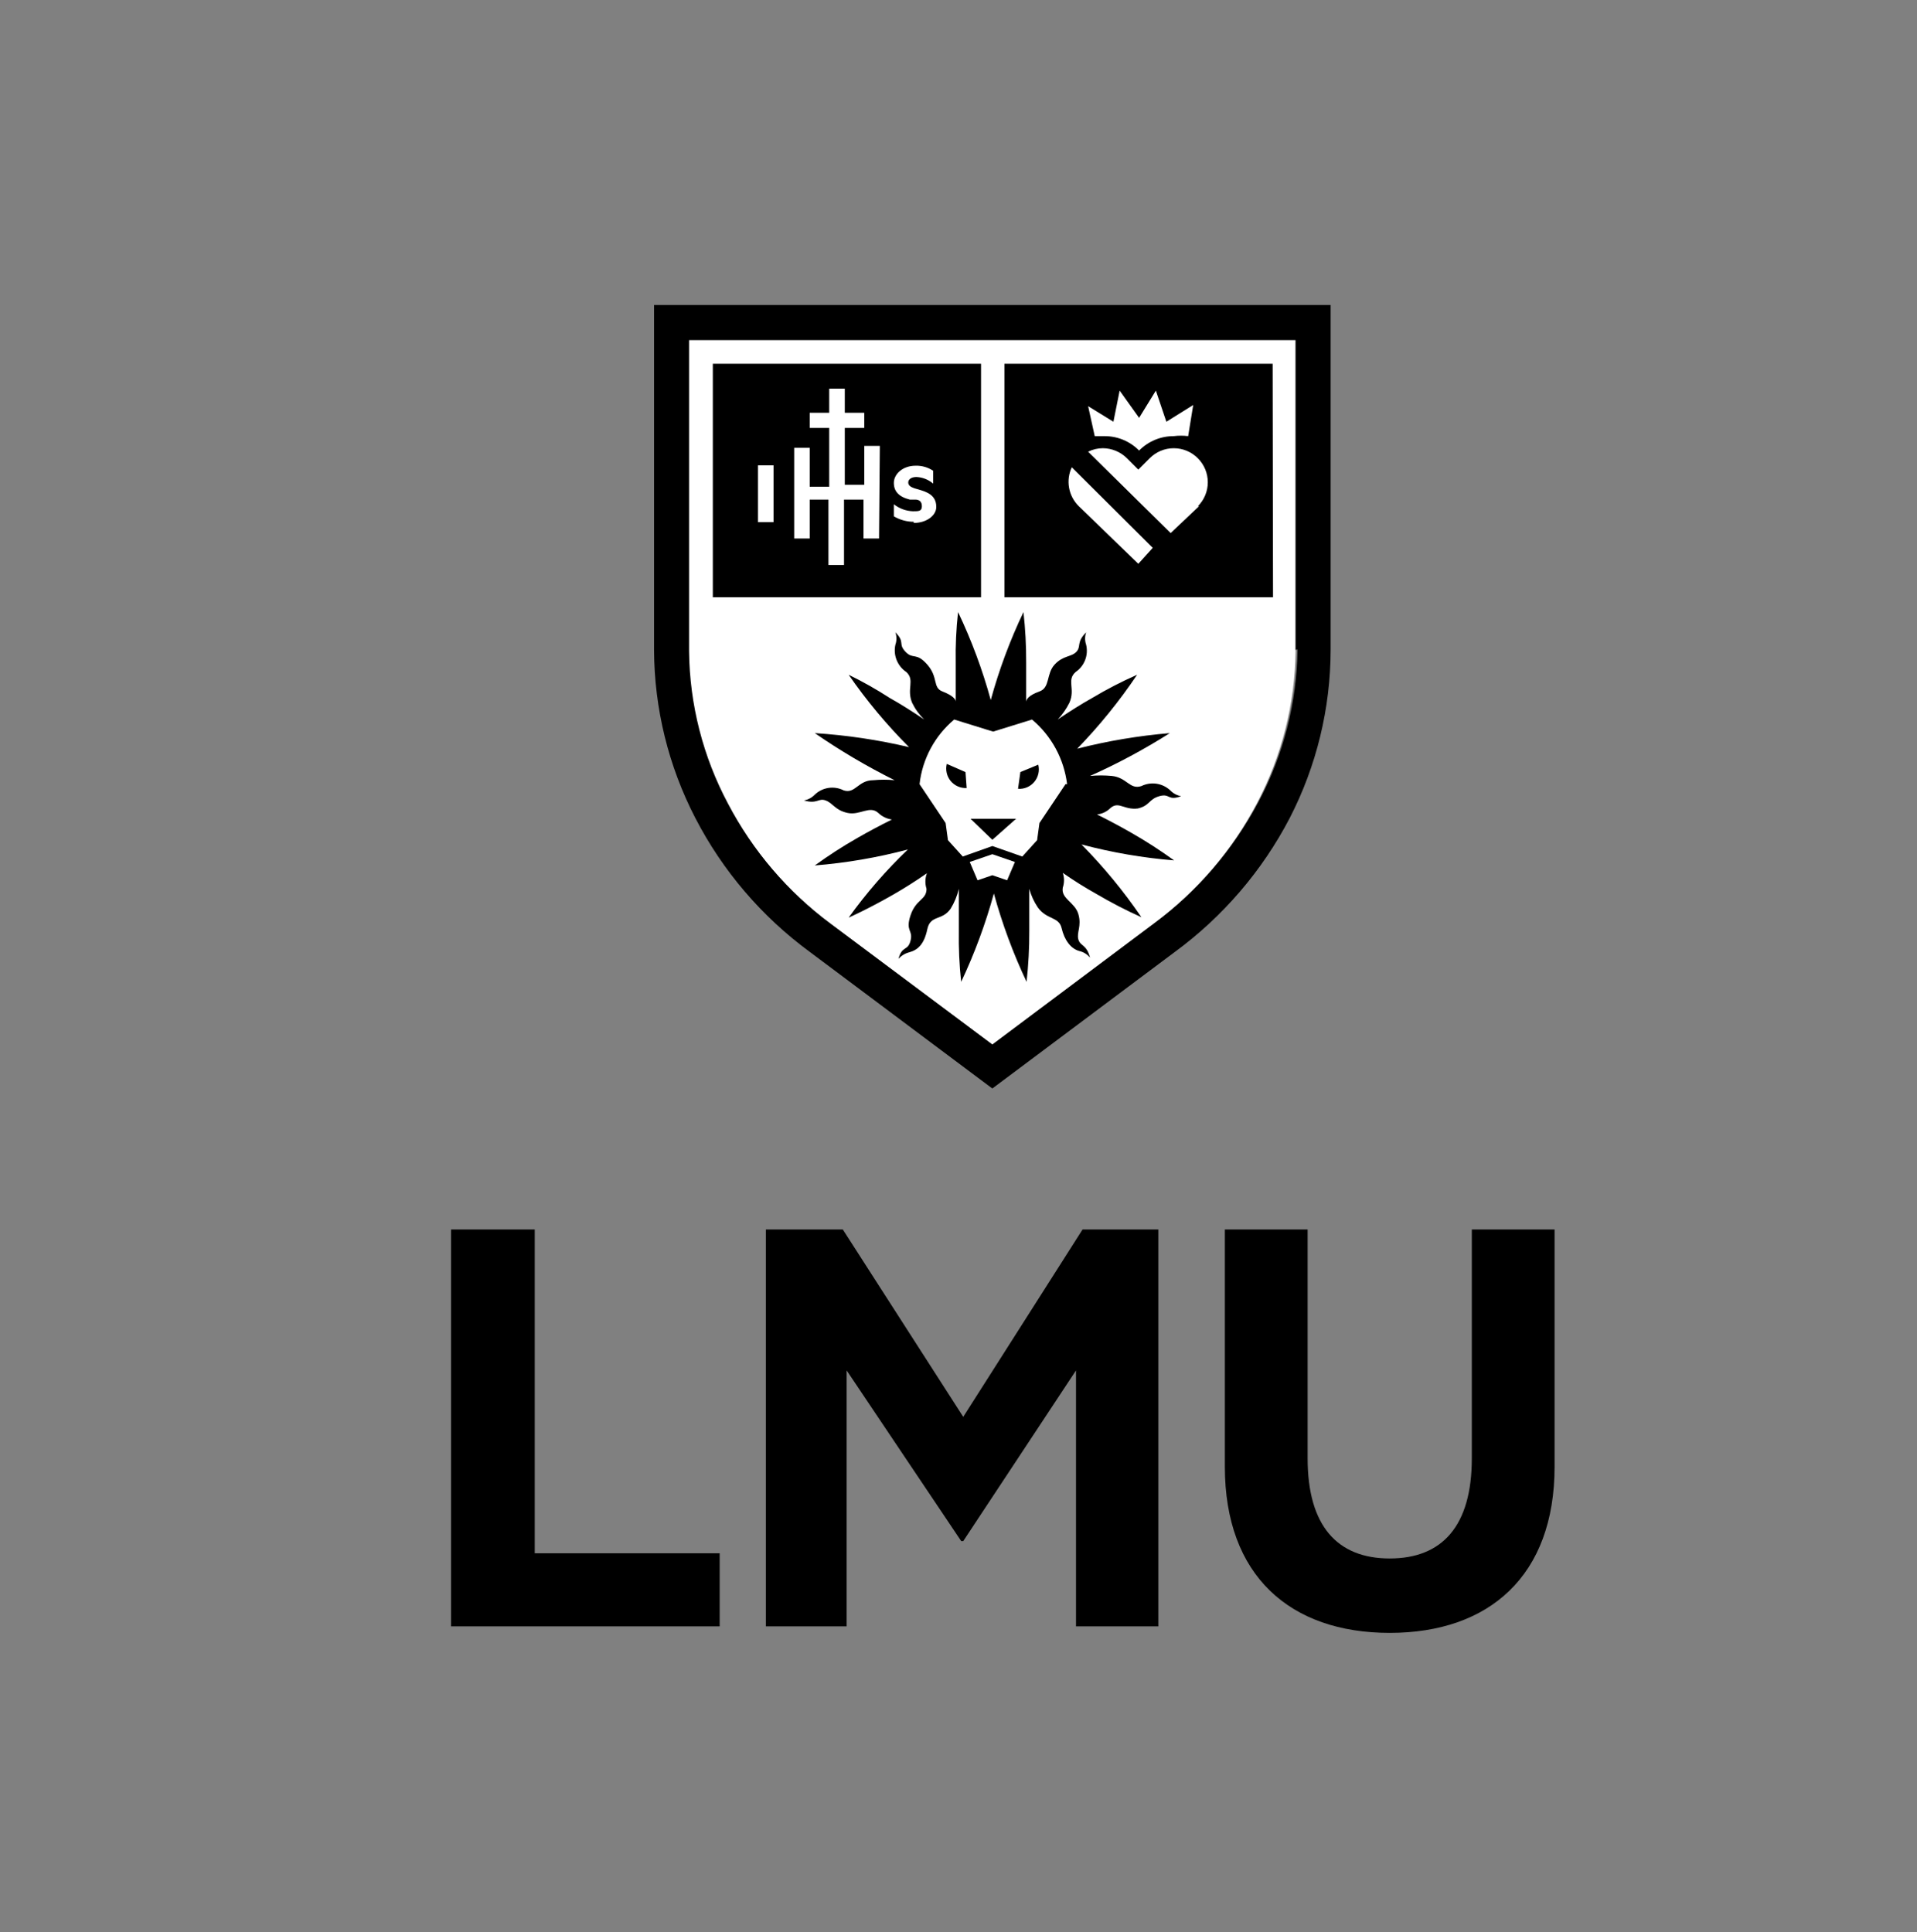<svg width="125" height="126" viewBox="0 0 125 126" fill="none" xmlns="http://www.w3.org/2000/svg">
<rect x="0" y="0" width="125" height="126" fill="#808080" stroke="none"/>
<path d="M29.412 80.184H34.868V101.301H46.927V106.066H29.412V80.184ZM79.868 95.654V80.184H85.265V95.11C85.265 99.522 87.206 101.639 90.618 101.639C94.03 101.639 95.971 99.537 95.971 95.11V80.184H101.368V95.654C101.368 102.772 97.103 106.492 90.618 106.492C84.133 106.492 79.868 102.772 79.868 95.654ZM62.677 100.507L55.206 89.375V106.066H49.941V80.184H54.956L62.809 92.404L70.589 80.184H75.53V106.066H70.162V89.375L62.809 100.507H62.677Z" fill="black"/>
<path d="M84.483 22.176V42.483C84.435 45.946 83.565 49.348 81.945 52.408C80.294 55.536 77.96 58.252 75.116 60.354L64.709 68.121L54.174 60.252C51.331 58.157 49.004 55.439 47.371 52.307C45.741 49.25 44.87 45.846 44.833 42.382V22.176H84.483Z" fill="white"/>
<path d="M86.765 19.891V42.381C86.759 46.196 85.846 49.955 84.1 53.347C82.305 56.792 79.743 59.78 76.611 62.079L64.706 70.989L52.801 62.079C49.673 59.784 47.118 56.795 45.338 53.347C43.584 49.957 42.662 46.198 42.648 42.381V19.891H86.765ZM84.48 42.381V22.175H44.932V42.483C44.969 45.947 45.84 49.351 47.47 52.408C49.087 55.493 51.377 58.174 54.172 60.251L64.706 68.121L75.241 60.226C78.085 58.124 80.419 55.409 82.069 52.281C83.689 49.22 84.56 45.818 84.607 42.356" fill="black"/>
<path d="M63.97 23.723H46.48V38.953H63.97V23.723ZM50.44 34.054H49.425V30.348H50.44V34.054ZM57.319 35.12H56.304V32.582H55.035V36.846H54.02V32.582H52.801V35.12H51.786V29.206H52.801V31.744H54.07V27.911H52.801V26.921H54.07V25.347H55.086V26.921H56.355V27.911H55.086V31.617H56.355V29.079H57.37L57.319 35.12ZM59.579 34.029C59.123 34.029 58.676 33.906 58.284 33.673V32.886C58.64 33.167 59.075 33.327 59.528 33.343C59.909 33.343 60.112 33.343 60.112 33.013C60.112 32.683 59.909 32.582 59.68 32.582H59.325C58.614 32.404 58.284 32.049 58.284 31.49C58.284 30.932 58.843 30.373 59.706 30.373C60.111 30.362 60.511 30.477 60.848 30.703V31.541C60.542 31.279 60.158 31.128 59.756 31.11C59.426 31.11 59.223 31.262 59.223 31.465C59.223 31.668 59.401 31.769 59.629 31.846L60.061 31.973C60.746 32.176 61.051 32.506 61.051 33.064C61.051 33.623 60.416 34.105 59.579 34.105" fill="black"/>
<path d="M82.984 23.723H65.494V38.953H83.009L82.984 23.723ZM72.602 27.505L73.008 25.474L74.277 27.251L75.369 25.474L76.054 27.505L77.805 26.413L77.475 28.444C77.164 28.405 76.848 28.405 76.536 28.444C76.116 28.442 75.7 28.524 75.312 28.685C74.924 28.847 74.572 29.084 74.277 29.383C73.982 29.084 73.63 28.847 73.243 28.685C72.854 28.524 72.438 28.442 72.018 28.444H71.383L70.952 26.49L72.602 27.505ZM74.226 36.77L70.343 33.013C70.013 32.689 69.793 32.271 69.711 31.817C69.629 31.362 69.69 30.893 69.886 30.475L75.166 35.729L74.226 36.77ZM78.186 33.013L76.333 34.765L70.952 29.459C71.251 29.31 71.581 29.231 71.916 29.231C72.507 29.237 73.072 29.474 73.49 29.891L74.226 30.627L74.962 29.891C75.168 29.682 75.413 29.517 75.683 29.403C75.953 29.29 76.243 29.232 76.536 29.232C76.829 29.232 77.119 29.29 77.389 29.403C77.66 29.517 77.905 29.682 78.11 29.891C78.524 30.305 78.756 30.867 78.756 31.452C78.756 32.038 78.524 32.599 78.11 33.013" fill="black"/>
<path d="M74.148 52.737C74.986 52.559 74.884 52.128 75.595 51.925C76.305 51.722 76.128 52.255 77.016 51.925C76.745 51.877 76.496 51.743 76.305 51.544C76.057 51.313 75.745 51.162 75.41 51.112C75.074 51.063 74.732 51.116 74.427 51.265C73.665 51.519 73.488 50.706 72.498 50.605C72.025 50.56 71.549 50.56 71.076 50.605C72.876 49.801 74.616 48.868 76.28 47.812C74.242 47.983 72.221 48.323 70.239 48.828C71.683 47.34 72.991 45.726 74.148 44.005C73.136 44.452 72.153 44.96 71.203 45.528C70.518 45.909 69.756 46.391 68.969 46.924C69.275 46.599 69.532 46.231 69.731 45.833C70.137 44.919 69.528 44.36 70.137 43.827C70.418 43.636 70.635 43.363 70.757 43.045C70.879 42.728 70.902 42.381 70.823 42.05C70.732 41.787 70.732 41.501 70.823 41.238C70.162 41.898 70.518 42.152 70.188 42.507C69.858 42.862 69.325 42.736 68.766 43.345C68.208 43.954 68.487 44.843 67.776 45.096C67.066 45.35 66.939 45.604 66.913 45.756C66.913 44.792 66.913 43.903 66.913 43.218C66.918 42.115 66.859 41.014 66.736 39.918C65.857 41.764 65.143 43.683 64.603 45.655C64.064 43.683 63.35 41.764 62.471 39.918C62.35 41.014 62.299 42.116 62.319 43.218C62.319 44.03 62.319 44.919 62.319 45.756C62.319 45.604 62.116 45.35 61.456 45.096C60.796 44.843 61.202 44.183 60.466 43.345C59.73 42.507 59.552 43.04 59.044 42.507C58.536 41.974 59.044 41.898 58.384 41.238C58.475 41.501 58.475 41.787 58.384 42.05C58.311 42.384 58.339 42.731 58.466 43.048C58.593 43.365 58.812 43.636 59.095 43.827C59.679 44.36 59.095 44.919 59.476 45.833C59.672 46.24 59.938 46.609 60.263 46.924C59.476 46.391 58.714 45.909 58.029 45.528C57.163 44.967 56.265 44.458 55.338 44.005C56.505 45.694 57.822 47.274 59.273 48.726C57.254 48.25 55.199 47.944 53.13 47.812C54.789 48.958 56.528 49.985 58.334 50.884C57.869 50.839 57.402 50.839 56.937 50.884C55.947 50.884 55.77 51.798 55.008 51.544C54.705 51.391 54.361 51.336 54.025 51.386C53.688 51.436 53.376 51.589 53.13 51.823C52.939 52.023 52.69 52.156 52.419 52.204C53.307 52.458 53.358 52.026 53.84 52.204C54.323 52.382 54.45 52.839 55.262 53.016C56.074 53.194 56.709 52.508 57.267 53.016C57.511 53.25 57.822 53.401 58.156 53.448C57.343 53.854 56.582 54.26 55.922 54.641C54.959 55.19 54.027 55.792 53.13 56.443C55.179 56.278 57.209 55.929 59.197 55.402C57.776 56.761 56.485 58.248 55.338 59.845C55.338 59.845 56.607 59.286 58.283 58.322C58.943 57.941 59.679 57.484 60.44 56.951C60.318 57.277 60.309 57.634 60.415 57.966C60.415 58.702 59.73 58.626 59.374 59.692C59.019 60.758 59.552 60.632 59.374 61.342C59.197 62.053 58.816 61.647 58.587 62.535C58.775 62.323 59.023 62.172 59.298 62.104C59.857 61.951 60.263 61.571 60.466 60.606C60.669 59.642 61.43 60.073 61.989 59.261C62.235 58.861 62.415 58.423 62.522 57.966C62.522 58.88 62.522 59.946 62.522 60.708C62.503 61.818 62.554 62.929 62.674 64.033C63.55 62.177 64.263 60.249 64.806 58.271C65.35 60.249 66.063 62.177 66.939 64.033C67.061 62.929 67.121 61.819 67.116 60.708C67.116 59.946 67.116 58.88 67.116 57.966C67.234 58.4 67.423 58.812 67.675 59.184C68.259 59.997 69.046 59.768 69.223 60.53C69.401 61.291 69.807 61.875 70.391 62.028C70.661 62.091 70.902 62.243 71.076 62.459C70.848 61.571 70.442 61.723 70.315 61.266C70.188 60.809 70.543 60.403 70.315 59.616C70.086 58.829 69.172 58.626 69.299 57.89C69.406 57.577 69.406 57.238 69.299 56.925C70.003 57.419 70.732 57.877 71.483 58.296C72.435 58.857 73.418 59.366 74.427 59.819C73.27 58.122 71.961 56.533 70.518 55.072C72.497 55.598 74.519 55.947 76.559 56.113C75.662 55.462 74.73 54.86 73.767 54.311C73.107 53.93 72.346 53.524 71.533 53.118C71.87 53.081 72.184 52.928 72.422 52.686C73.005 52.204 73.335 52.94 74.427 52.686" fill="black"/>
<path d="M66.179 56.216L65.671 57.41L64.707 57.08L63.742 57.41L63.234 56.216L64.707 55.709L66.179 56.216ZM69.479 51.14L67.778 53.678L67.626 54.795L66.661 55.861L64.707 55.176L62.778 55.861L61.813 54.795L61.661 53.678L59.96 51.14C60.145 49.497 60.954 47.989 62.219 46.926L64.757 47.713L67.296 46.926C68.563 47.991 69.379 49.497 69.581 51.14M66.255 53.399H63.285L64.707 54.77L66.255 53.399ZM61.737 49.819C61.689 50.012 61.687 50.212 61.731 50.406C61.774 50.599 61.862 50.779 61.988 50.932C62.114 51.085 62.274 51.206 62.455 51.286C62.636 51.367 62.834 51.403 63.031 51.393L62.955 50.353L61.737 49.819ZM66.534 50.353L66.382 51.444C66.582 51.458 66.782 51.425 66.967 51.346C67.151 51.268 67.314 51.147 67.443 50.994C67.572 50.84 67.662 50.658 67.707 50.463C67.753 50.268 67.751 50.065 67.702 49.87L66.534 50.353Z" fill="white"/>
</svg>
